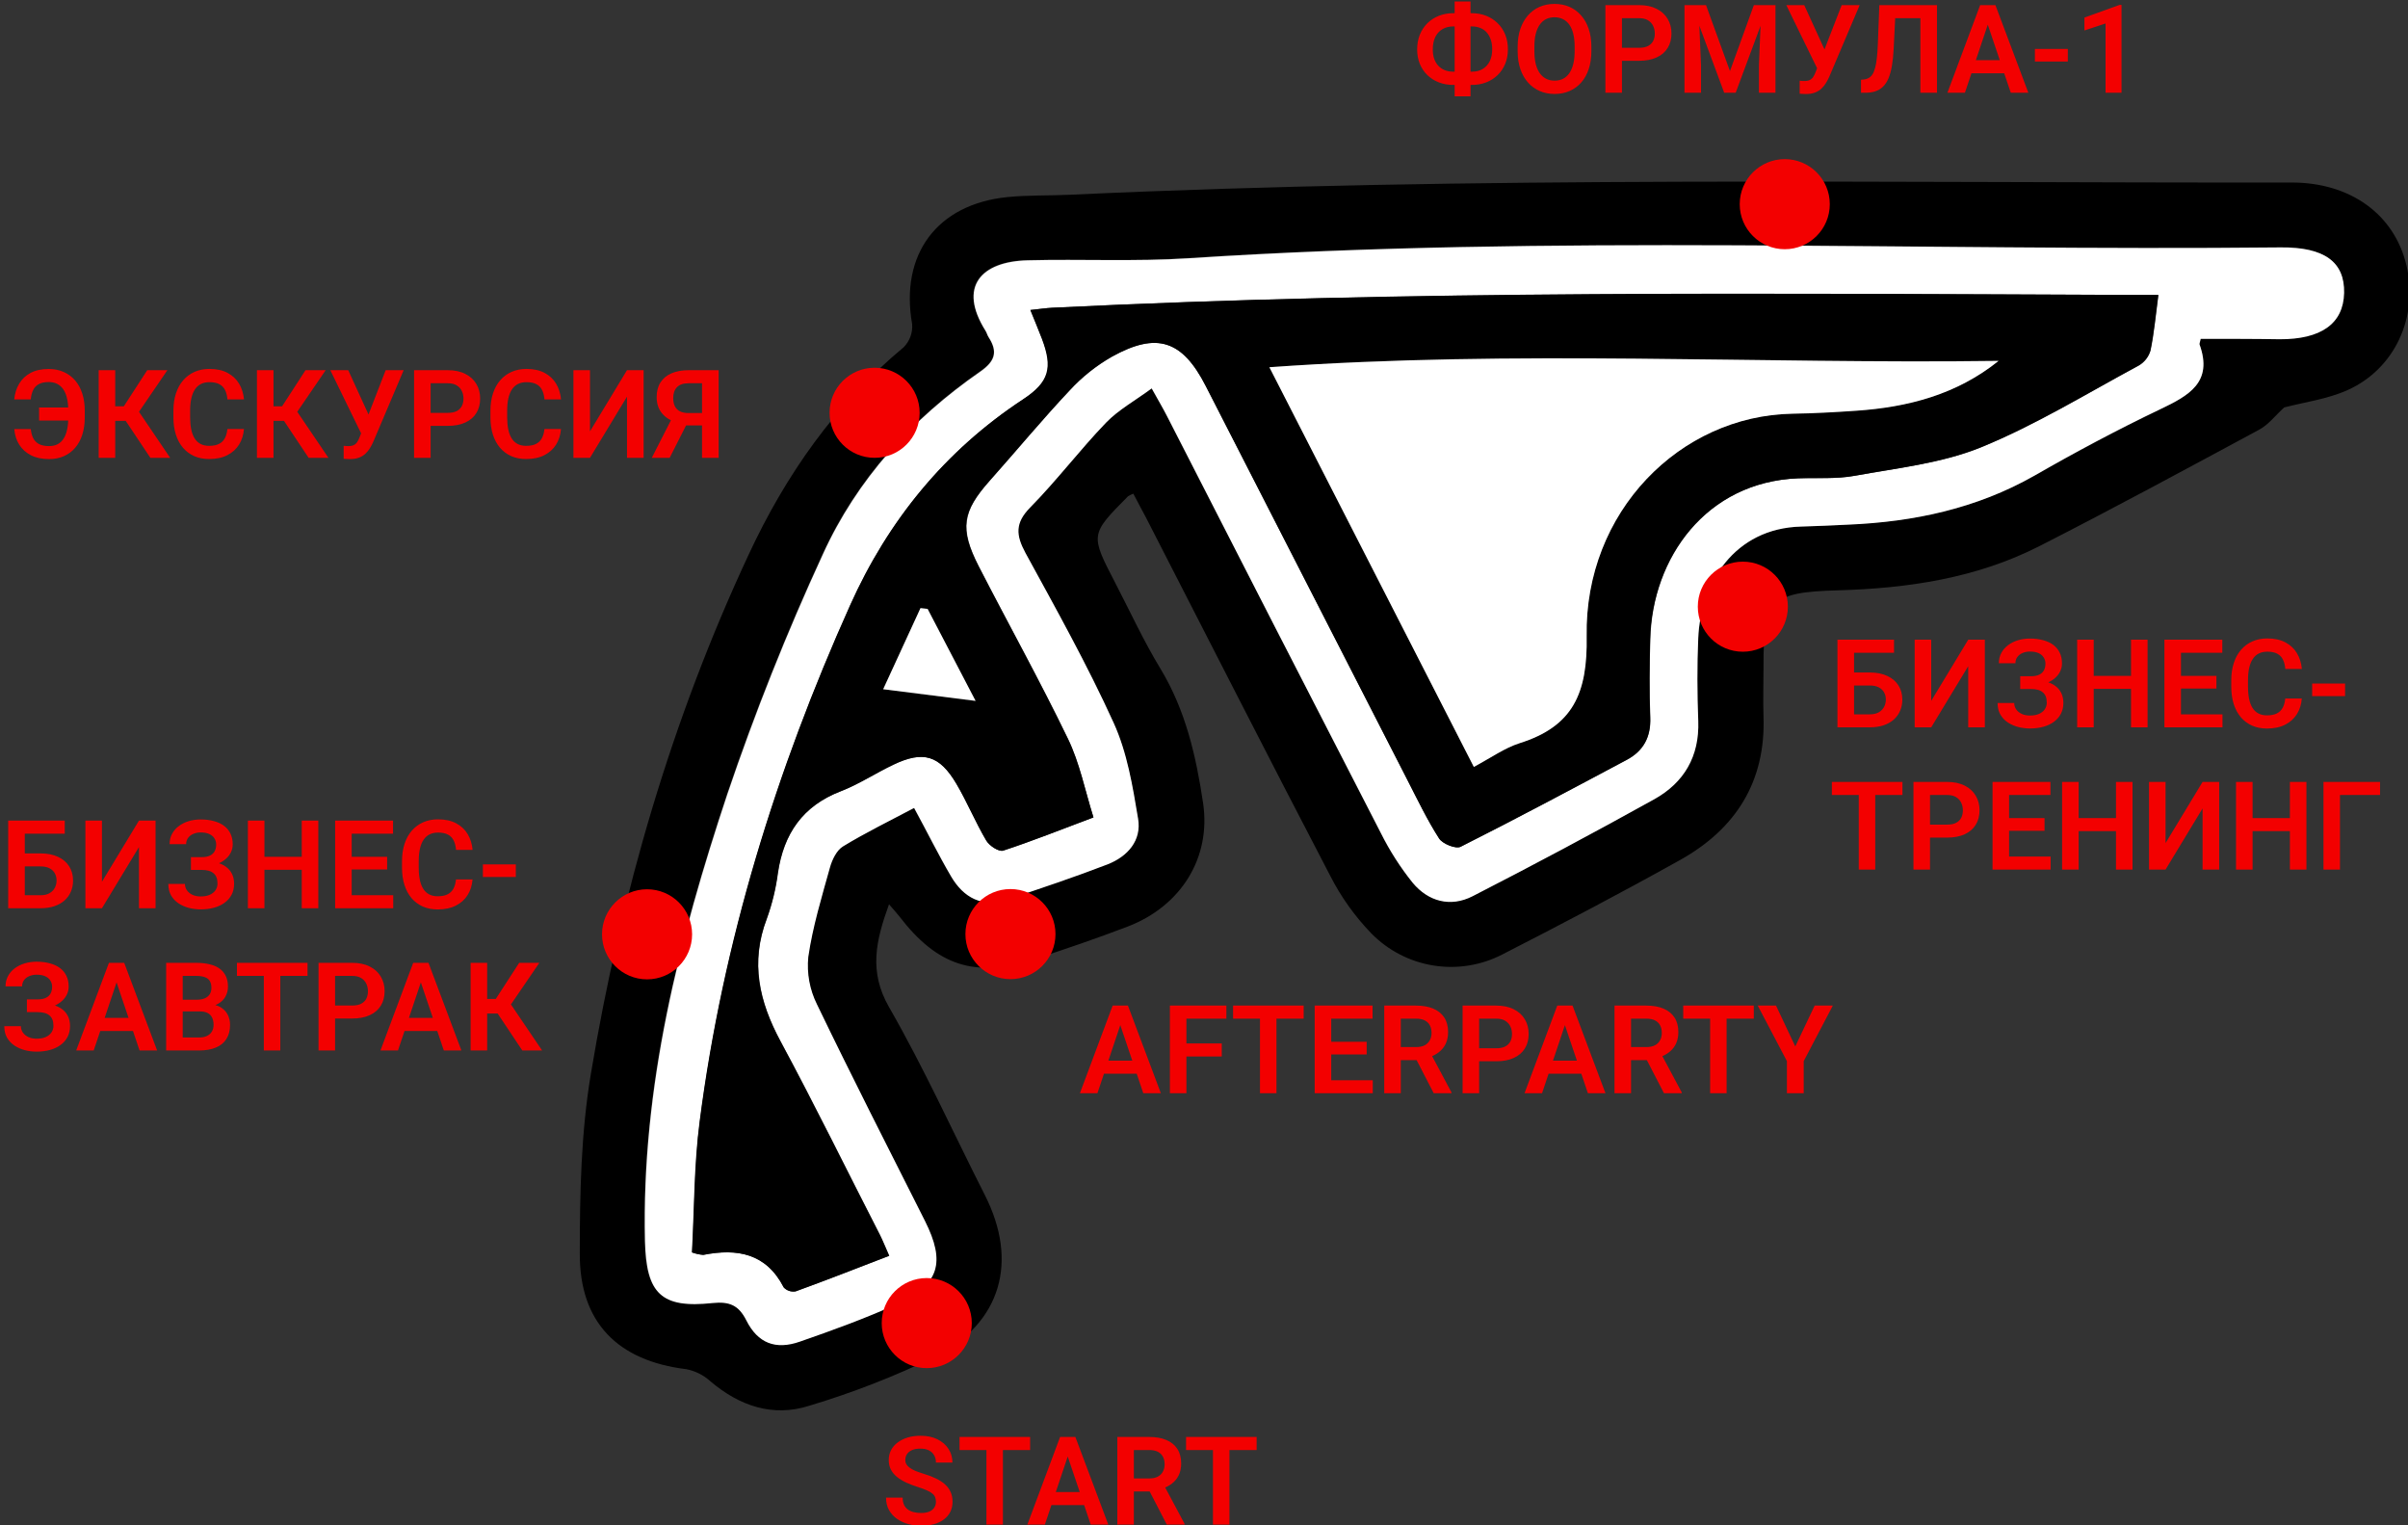 <?xml version="1.0" encoding="UTF-8"?> <svg xmlns="http://www.w3.org/2000/svg" width="458" height="290" viewBox="0 0 458 290" fill="none"><rect x="0" y="0" width="458" height="290" fill="#333333" stroke="none"/> <g clip-path="url(#clip0_11_366)"> <g clip-path="url(#clip1_11_366)"> <path d="M215.559 93.88C215.213 94.014 214.878 94.177 214.558 94.367C207.345 101.643 207.345 101.643 212.106 110.821C214.946 116.285 217.516 121.902 220.716 127.159C225.513 135.084 227.497 143.803 228.831 152.747C230.346 163.052 224.711 172.258 214.522 176.189C208.635 178.434 202.666 180.489 196.661 182.428C185.436 186.034 178.277 183.69 171.019 174.223C170.505 173.556 169.91 172.934 169.09 171.969C166.61 178.83 165.186 184.7 169.09 191.516C175.744 203.084 181.253 215.31 187.302 227.229C193.731 239.852 190.494 251.573 177.808 258.029C170.111 261.76 162.127 264.868 153.933 267.324C147.009 269.542 140.644 267.378 135.099 262.663C133.814 261.494 132.232 260.702 130.527 260.373C117.499 258.786 110.214 251.492 110.277 238.382C110.277 226.986 110.502 215.427 112.378 204.238C118.085 170.049 127.705 136.923 142.411 105.43C149.461 90.291 158.892 76.83 171.876 66.038C172.451 65.459 172.893 64.761 173.17 63.993C173.447 63.225 173.554 62.406 173.481 61.593C171.163 48.384 178.196 38.818 191.639 37.475C195.516 37.087 199.447 37.222 203.36 37.042C280.827 33.435 358.349 34.806 435.852 34.707C447.095 34.707 455.426 40.792 457.716 50.503C460.006 60.213 455.534 70.149 446.491 74.189C442.605 75.929 438.196 76.497 434.454 77.48C432.777 79.003 431.47 80.752 429.73 81.69C415.845 89.173 401.969 96.684 387.922 103.843C375.912 109.965 362.848 111.894 349.513 112.264C336.836 112.615 335.384 114.067 335.42 126.771C335.42 129.927 335.312 133.082 335.42 136.238C335.853 148.653 330.137 157.624 319.597 163.521C308.453 169.742 297.147 175.675 285.777 181.49C281.733 183.588 277.12 184.33 272.621 183.606C268.123 182.882 263.976 180.73 260.793 177.469C257.671 174.231 255.046 170.549 253.003 166.541C241.192 143.902 229.624 121.145 217.966 98.424C217.209 96.981 216.389 95.512 215.559 93.88ZM418.568 64.442C423.662 64.442 428.585 64.442 433.508 64.442C441.343 64.442 445.661 61.395 445.779 55.633C445.896 49.872 442.046 46.906 433.715 46.987C364.507 47.699 295.253 44.507 226.063 49.042C215.893 49.709 205.641 49.178 195.408 49.439C186.554 49.656 182.1 54.434 187.375 62.828C187.618 63.207 187.717 63.667 187.961 64.045C189.764 66.813 189.241 68.617 186.356 70.618C173.39 79.634 162.914 91.067 156.413 105.403C149.578 120.249 143.525 135.444 138.281 150.925C129.121 178.488 121.926 206.546 122.611 236.002C122.846 245.92 125.659 248.751 135.486 247.723C138.615 247.381 140.409 248.084 141.888 251.023C144.07 255.378 147.451 256.676 152.049 255.071C158.288 252.907 164.527 250.662 170.523 247.931C178.638 244.243 179.828 239.996 175.834 232.071C168.936 218.393 161.976 204.743 155.322 190.939C153.933 188.15 153.358 185.025 153.663 181.923C154.501 176.153 156.224 170.508 157.792 164.873C158.207 163.404 159.064 161.619 160.272 160.888C164.6 158.273 169.162 156.056 173.796 153.576C176.285 158.201 178.412 162.484 180.829 166.595C183.245 170.707 186.752 172.582 191.495 171.004C197.896 168.868 204.316 166.731 210.609 164.296C214.405 162.827 217.11 159.788 216.389 155.587C215.343 149.438 214.315 143.036 211.763 137.428C206.741 126.374 200.791 115.726 194.957 105.051C193.154 101.697 192.992 99.389 195.859 96.45C200.899 91.31 205.263 85.513 210.285 80.32C212.656 77.849 215.821 76.127 218.985 73.792C220.302 76.163 221.131 77.561 221.87 79.003C235.431 105.45 248.998 131.898 262.57 158.346C264.241 161.699 266.267 164.863 268.61 167.786C271.586 171.392 275.823 172.51 280.016 170.364C291.695 164.438 303.244 158.31 314.665 151.98C320.318 148.834 323.258 143.866 323.014 137.103C322.834 131.847 322.807 126.582 323.014 121.325C323.456 110.993 329.83 100.462 342.579 100.137C345.582 100.065 348.584 99.903 351.595 99.767C364.056 99.236 375.939 96.702 386.957 90.454C394.792 86.009 402.735 81.735 410.868 77.831C416.278 75.234 420.966 72.737 418.36 65.497C418.351 65.425 418.405 65.208 418.568 64.442Z" fill="black"></path> <path d="M418.568 64.442C418.405 65.208 418.306 65.344 418.351 65.497C420.957 72.71 416.314 75.234 410.859 77.831C402.744 81.708 394.783 85.946 386.948 90.454C375.948 96.702 364.047 99.236 351.586 99.767C348.584 99.903 345.582 100.065 342.57 100.137C329.821 100.462 323.447 110.957 323.005 121.325C322.771 126.582 322.798 131.847 323.005 137.103C323.249 143.839 320.3 148.825 314.656 151.98C303.235 158.328 291.713 164.479 280.088 170.436C275.887 172.582 271.658 171.455 268.683 167.858C266.339 164.935 264.314 161.77 262.642 158.418C249.021 131.971 235.455 105.522 221.943 79.075C221.203 77.633 220.374 76.235 219.057 73.864C215.893 76.199 212.746 77.921 210.357 80.391C205.362 85.585 200.998 91.382 195.931 96.522C193.046 99.461 193.226 101.769 195.029 105.123C200.863 115.798 206.813 126.446 211.835 137.5C214.387 143.108 215.442 149.51 216.461 155.659C217.182 159.842 214.477 162.872 210.681 164.368C204.37 166.803 197.969 168.94 191.567 171.076C186.825 172.654 183.281 170.725 180.901 166.668C178.521 162.61 176.393 158.273 173.868 153.648C169.189 156.128 164.627 158.346 160.344 160.96C159.136 161.691 158.279 163.476 157.865 164.945C156.296 170.581 154.574 176.225 153.735 181.995C153.43 185.097 154.006 188.222 155.394 191.011C162.048 204.815 169.009 218.466 175.906 232.143C179.9 240.068 178.692 244.315 170.595 248.003C164.6 250.708 158.36 252.98 152.121 255.143C147.523 256.748 144.142 255.45 141.96 251.095C140.481 248.156 138.687 247.489 135.558 247.795C125.731 248.859 122.936 245.992 122.683 236.074C121.998 206.618 129.193 178.56 138.354 150.997C143.597 135.517 149.65 120.322 156.485 105.475C162.995 91.139 173.463 79.67 186.428 70.69C189.313 68.689 189.818 66.885 188.033 64.117C187.789 63.739 187.69 63.279 187.447 62.9C182.172 54.506 186.626 49.727 195.48 49.511C205.695 49.25 215.947 49.782 226.135 49.114C295.325 44.606 364.579 47.771 433.787 47.059C442.118 46.978 445.977 49.818 445.851 55.705C445.725 61.593 441.415 64.55 433.58 64.514C428.585 64.424 423.662 64.442 418.568 64.442ZM207.977 155.442C206.354 150.285 205.353 145.074 203.126 140.457C197.77 129.377 191.774 118.602 186.148 107.648C182.542 100.534 183.047 97.288 188.267 91.418C193.361 85.702 198.248 79.787 203.496 74.216C205.829 71.685 208.538 69.528 211.529 67.823C220.076 63.09 224.918 64.712 229.363 73.395C242.172 98.388 254.969 123.384 267.754 148.383C269.674 152.124 271.496 155.938 273.759 159.464C274.426 160.491 276.923 161.492 277.834 161.032C288.428 155.695 298.887 150.105 309.391 144.524C312.6 142.811 314.043 140.16 313.899 136.409C313.682 131.459 313.746 126.491 313.899 121.542C314.268 106.088 324.547 91.662 341.984 90.968C345.591 90.832 349.26 91.13 352.804 90.481C360.918 89.002 369.303 88.118 376.805 85.071C387.182 80.833 396.857 74.874 406.775 69.536C407.877 68.906 408.692 67.871 409.047 66.651C409.741 63.279 410.047 59.835 410.543 56.093H405.575C337.106 55.84 268.628 55.191 200.196 58.527C198.933 58.59 197.671 58.789 196.012 58.96C196.914 61.133 197.581 62.774 198.221 64.442C200.34 69.933 199.664 72.665 194.615 75.956C179.72 85.738 168.954 99.019 161.733 115.113C147.649 146.489 137.533 179.128 133.115 213.299C132.042 221.549 132.105 229.952 131.654 238.175C132.34 238.425 133.056 238.583 133.782 238.644C140.238 237.373 145.747 238.319 149.11 244.838C149.394 245.14 149.749 245.365 150.142 245.494C150.536 245.624 150.956 245.652 151.364 245.577C157.242 243.44 163.085 241.159 169.153 238.815C168.35 237.012 167.927 235.921 167.404 234.884C161.092 222.577 155.033 210.171 148.47 198.008C144.412 190.47 142.708 183.005 145.864 174.728C146.886 171.901 147.597 168.972 147.983 165.991C149.083 158.535 152.689 153.269 159.92 150.483C163.4 149.14 166.583 147.021 169.964 145.416C175.626 142.712 178.728 143.613 181.965 149.095C184.021 152.575 185.571 156.362 187.618 159.842C188.204 160.825 190.025 162.033 190.837 161.763C196.319 159.96 201.728 157.787 207.977 155.442Z" fill="white"></path> <path d="M207.977 155.443C201.728 157.787 196.319 159.951 190.783 161.754C189.971 162.025 188.15 160.852 187.564 159.834C185.508 156.353 183.957 152.567 181.911 149.086C178.674 143.604 175.599 142.712 169.91 145.408C166.529 147.013 163.346 149.131 159.866 150.475C152.653 153.261 149.047 158.526 147.929 165.983C147.543 168.963 146.832 171.893 145.81 174.719C142.654 182.996 144.358 190.462 148.416 197.999C154.952 210.162 161.038 222.568 167.35 234.875C167.873 235.912 168.296 237.003 169.099 238.806C163.013 241.151 157.188 243.432 151.31 245.569C150.902 245.643 150.482 245.615 150.089 245.486C149.695 245.357 149.34 245.131 149.056 244.829C145.702 238.311 140.193 237.364 133.728 238.635C133.001 238.574 132.286 238.416 131.6 238.166C132.051 229.944 131.988 221.54 133.061 213.291C137.479 179.092 147.595 146.481 161.678 115.104C168.891 99.01 179.711 85.73 194.56 75.947C199.564 72.656 200.241 69.924 198.167 64.433C197.527 62.765 196.833 61.124 195.958 58.951C197.617 58.78 198.879 58.582 200.141 58.519C268.574 55.156 337.052 55.814 405.521 56.084H410.489C409.993 59.826 409.687 63.297 408.993 66.642C408.638 67.862 407.823 68.897 406.721 69.527C396.803 74.865 387.128 80.825 376.751 85.062C369.249 88.11 360.828 88.993 352.75 90.472C349.233 91.121 345.537 90.824 341.93 90.959C324.493 91.653 314.214 106.079 313.845 121.533C313.727 126.492 313.664 131.451 313.845 136.401C314.007 140.169 312.564 142.82 309.337 144.515C298.869 150.096 288.41 155.686 277.78 161.024C276.878 161.484 274.372 160.483 273.705 159.455C271.442 155.93 269.62 152.116 267.7 148.374C254.897 123.381 242.1 98.385 229.309 73.386C224.864 64.704 220.022 63.081 211.475 67.814C208.484 69.52 205.775 71.676 203.441 74.207C198.194 79.779 193.307 85.693 188.213 91.41C182.993 97.27 182.443 100.516 186.094 107.639C191.72 118.594 197.716 129.368 203.072 140.449C205.353 145.074 206.354 150.285 207.977 155.443ZM241.436 69.834L280.322 145.804C283.667 144.001 286.192 142.198 289.005 141.296C299.22 138.105 301.97 131.766 301.781 120.956C301.375 97.36 319.48 78.994 340.947 78.634C344.996 78.571 349.062 78.345 353.083 78.066C362.893 77.389 372.143 75 380.132 68.59C334.302 69.248 288.518 66.48 241.436 69.834ZM176.429 115.817L175.076 115.672C172.588 121.082 170.109 126.492 167.981 131.09L185.553 133.308L176.429 115.817Z" fill="black"></path> <path d="M241.436 69.834C288.491 66.48 334.302 69.248 380.132 68.635C372.143 75.046 362.893 77.435 353.083 78.111C349.044 78.391 344.969 78.616 340.947 78.679C319.48 79.04 301.375 97.406 301.781 121.001C301.97 131.821 299.22 138.132 289.005 141.342C286.192 142.243 283.668 144.047 280.323 145.85L241.436 69.834Z" fill="white"></path> <path d="M176.429 115.789L185.553 133.281L167.981 131.063C170.109 126.437 172.588 121.037 175.077 115.645L176.429 115.789Z" fill="white"></path> <path d="M176.267 260.175C180.997 260.175 184.832 256.34 184.832 251.61C184.832 246.879 180.997 243.044 176.267 243.044C171.536 243.044 167.701 246.879 167.701 251.61C167.701 256.34 171.536 260.175 176.267 260.175Z" fill="#F30000"></path> <path d="M123.071 186.242C127.802 186.242 131.636 182.407 131.636 177.676C131.636 172.946 127.802 169.111 123.071 169.111C118.341 169.111 114.506 172.946 114.506 177.676C114.506 182.407 118.341 186.242 123.071 186.242Z" fill="#F30000"></path> <path d="M166.349 87.064C171.079 87.064 174.914 83.229 174.914 78.499C174.914 73.768 171.079 69.933 166.349 69.933C161.618 69.933 157.783 73.768 157.783 78.499C157.783 83.229 161.618 87.064 166.349 87.064Z" fill="#F30000"></path> <path d="M339.46 47.393C344.19 47.393 348.025 43.558 348.025 38.828C348.025 34.097 344.19 30.262 339.46 30.262C334.729 30.262 330.894 34.097 330.894 38.828C330.894 43.558 334.729 47.393 339.46 47.393Z" fill="#F30000"></path> <path d="M331.487 123.937C336.218 123.937 340.052 120.102 340.052 115.372C340.052 110.641 336.218 106.806 331.487 106.806C326.757 106.806 322.922 110.641 322.922 115.372C322.922 120.102 326.757 123.937 331.487 123.937Z" fill="#F30000"></path> <path d="M192.188 186.2C196.918 186.2 200.753 182.365 200.753 177.634C200.753 172.904 196.918 169.069 192.188 169.069C187.457 169.069 183.622 172.904 183.622 177.634C183.622 182.365 187.457 186.2 192.188 186.2Z" fill="#F30000"></path> <path d="M178.014 285.602C178.014 285.282 177.964 284.995 177.865 284.743C177.774 284.484 177.602 284.251 177.35 284.045C177.106 283.832 176.759 283.625 176.309 283.427C175.866 283.221 175.294 283.008 174.592 282.786C173.813 282.542 173.088 282.267 172.417 281.962C171.746 281.657 171.154 281.302 170.643 280.897C170.139 280.493 169.746 280.028 169.464 279.501C169.182 278.967 169.04 278.349 169.04 277.647C169.04 276.96 169.185 276.334 169.476 275.769C169.773 275.205 170.192 274.72 170.734 274.316C171.276 273.904 171.914 273.587 172.646 273.366C173.386 273.144 174.203 273.034 175.095 273.034C176.332 273.034 177.4 273.258 178.301 273.709C179.209 274.159 179.911 274.77 180.407 275.54C180.903 276.311 181.151 277.177 181.151 278.139H178.014C178.014 277.62 177.904 277.162 177.682 276.765C177.468 276.368 177.14 276.055 176.699 275.826C176.263 275.597 175.714 275.484 175.049 275.484C174.408 275.484 173.875 275.578 173.447 275.769C173.028 275.96 172.711 276.219 172.497 276.548C172.291 276.876 172.189 277.242 172.189 277.647C172.189 277.951 172.261 278.226 172.406 278.471C172.551 278.707 172.768 278.932 173.058 279.146C173.348 279.352 173.707 279.546 174.134 279.729C174.569 279.905 175.073 280.081 175.645 280.256C176.561 280.531 177.362 280.837 178.049 281.172C178.743 281.507 179.32 281.89 179.778 282.317C180.243 282.744 180.59 283.225 180.819 283.759C181.055 284.293 181.173 284.9 181.173 285.579C181.173 286.296 181.033 286.937 180.75 287.502C180.468 288.067 180.063 288.547 179.537 288.944C179.01 289.341 178.376 289.643 177.637 289.848C176.904 290.055 176.084 290.157 175.176 290.157C174.367 290.157 173.565 290.05 172.772 289.837C171.986 289.616 171.273 289.287 170.632 288.853C169.99 288.41 169.479 287.853 169.098 287.181C168.716 286.502 168.525 285.709 168.525 284.8H171.685C171.685 285.327 171.768 285.777 171.936 286.152C172.112 286.518 172.356 286.819 172.669 287.055C172.989 287.284 173.363 287.453 173.791 287.559C174.218 287.666 174.68 287.72 175.176 287.72C175.817 287.72 176.343 287.631 176.755 287.456C177.175 287.273 177.487 287.021 177.694 286.701C177.908 286.38 178.014 286.014 178.014 285.602ZM190.754 273.263V289.928H187.618V273.263H190.754ZM195.928 273.263V275.747H182.501V273.263H195.928ZM203.483 275.792L198.732 289.928H195.402L201.628 273.263H203.757L203.483 275.792ZM207.455 289.928L202.681 275.792L202.395 273.263H204.536L210.797 289.928H207.455ZM207.237 283.736V286.22H198.298V283.736H207.237ZM212.514 273.263H218.569C219.836 273.263 220.923 273.453 221.831 273.835C222.739 274.217 223.438 274.781 223.925 275.529C224.414 276.277 224.658 277.197 224.658 278.288C224.658 279.15 224.506 279.898 224.2 280.531C223.896 281.165 223.464 281.695 222.907 282.122C222.357 282.55 221.709 282.885 220.961 283.129L219.976 283.633H214.631L214.608 281.149H218.603C219.251 281.149 219.79 281.035 220.217 280.806C220.644 280.577 220.965 280.26 221.178 279.856C221.4 279.452 221.511 278.99 221.511 278.471C221.511 277.913 221.403 277.433 221.19 277.028C220.976 276.616 220.652 276.3 220.217 276.079C219.782 275.857 219.232 275.747 218.569 275.747H215.661V289.928H212.514V273.263ZM221.923 289.928L218.065 282.466L221.396 282.454L225.299 289.768V289.928H221.923ZM233.839 273.263V289.928H230.702V273.263H233.839ZM239.012 273.263V275.747H225.585V273.263H239.012Z" fill="#F30000"></path> <path d="M360.242 121.65V124.134H352.619V138.315H349.483V121.65H360.242ZM351.6 127.888H355.641C356.931 127.888 358.037 128.106 358.96 128.54C359.884 128.967 360.59 129.567 361.078 130.337C361.574 131.108 361.822 132.012 361.822 133.05C361.822 133.828 361.681 134.539 361.398 135.179C361.124 135.82 360.719 136.377 360.186 136.85C359.651 137.316 359.003 137.678 358.239 137.938C357.476 138.189 356.611 138.315 355.641 138.315H349.483V121.65H352.642V135.843H355.641C356.328 135.843 356.897 135.713 357.346 135.454C357.797 135.194 358.133 134.851 358.354 134.424C358.575 133.997 358.686 133.531 358.686 133.027C358.686 132.532 358.575 132.081 358.354 131.677C358.133 131.272 357.797 130.952 357.346 130.715C356.897 130.479 356.328 130.36 355.641 130.36H351.6V127.888ZM367.317 133.279L374.355 121.65H377.515V138.315H374.355V126.686L367.317 138.315H364.169V121.65H367.317V133.279ZM386.683 130.326H384.245V128.598H386.26C386.924 128.598 387.458 128.499 387.863 128.3C388.267 128.102 388.565 127.823 388.755 127.464C388.946 127.098 389.042 126.675 389.042 126.194C389.042 125.782 388.935 125.4 388.721 125.049C388.515 124.698 388.194 124.42 387.76 124.213C387.324 124.008 386.767 123.905 386.088 123.905C385.577 123.905 385.112 123.996 384.692 124.179C384.272 124.355 383.941 124.61 383.696 124.946C383.452 125.274 383.33 125.668 383.33 126.125H380.182C380.182 125.393 380.339 124.74 380.651 124.168C380.964 123.587 381.392 123.095 381.934 122.691C382.483 122.279 383.112 121.966 383.822 121.753C384.539 121.539 385.295 121.432 386.088 121.432C387.011 121.432 387.847 121.535 388.595 121.741C389.35 121.939 389.996 122.237 390.53 122.634C391.063 123.031 391.472 123.523 391.754 124.11C392.044 124.698 392.189 125.381 392.189 126.16C392.189 126.731 392.06 127.27 391.8 127.774C391.54 128.277 391.167 128.72 390.678 129.101C390.198 129.482 389.618 129.784 388.938 130.005C388.267 130.219 387.515 130.326 386.683 130.326ZM384.245 129.33H386.683C387.599 129.33 388.412 129.425 389.121 129.617C389.839 129.807 390.442 130.085 390.93 130.452C391.426 130.818 391.804 131.272 392.063 131.814C392.323 132.349 392.453 132.963 392.453 133.657C392.453 134.435 392.296 135.126 391.983 135.729C391.67 136.331 391.227 136.843 390.656 137.262C390.091 137.683 389.42 137.999 388.641 138.213C387.863 138.426 387.011 138.533 386.088 138.533C385.341 138.533 384.601 138.442 383.868 138.259C383.143 138.067 382.483 137.777 381.888 137.389C381.3 136.999 380.827 136.5 380.468 135.889C380.117 135.279 379.942 134.546 379.942 133.691H383.101C383.101 134.134 383.227 134.539 383.479 134.905C383.731 135.263 384.081 135.549 384.532 135.763C384.982 135.969 385.5 136.072 386.088 136.072C386.767 136.072 387.343 135.969 387.817 135.763C388.297 135.549 388.664 135.255 388.916 134.881C389.167 134.508 389.294 134.091 389.294 133.634C389.294 133.168 389.229 132.771 389.099 132.443C388.969 132.115 388.774 131.848 388.515 131.643C388.263 131.429 387.946 131.272 387.565 131.173C387.191 131.074 386.756 131.024 386.26 131.024H384.245V129.33ZM406.131 128.529V131.002H397.363V128.529H406.131ZM398.221 121.65V138.315H395.074V121.65H398.221ZM408.466 121.65V138.315H405.318V121.65H408.466ZM422.717 135.843V138.315H413.857V135.843H422.717ZM414.818 121.65V138.315H411.671V121.65H414.818ZM421.561 128.529V130.944H413.857V128.529H421.561ZM422.682 121.65V124.134H413.857V121.65H422.682ZM434.655 132.833H437.803C437.719 133.947 437.41 134.935 436.876 135.797C436.342 136.652 435.598 137.324 434.644 137.811C433.69 138.3 432.534 138.544 431.176 138.544C430.131 138.544 429.187 138.361 428.348 137.995C427.517 137.621 426.803 137.091 426.208 136.404C425.621 135.71 425.17 134.878 424.857 133.908C424.544 132.932 424.388 131.836 424.388 130.624V129.353C424.388 128.14 424.548 127.044 424.869 126.068C425.189 125.091 425.647 124.259 426.242 123.572C426.845 122.878 427.566 122.344 428.406 121.97C429.252 121.596 430.199 121.409 431.244 121.409C432.603 121.409 433.751 121.661 434.689 122.165C435.628 122.661 436.357 123.344 436.876 124.213C437.395 125.083 437.708 126.083 437.814 127.213H434.667C434.605 126.511 434.453 125.915 434.209 125.427C433.972 124.938 433.614 124.568 433.133 124.317C432.66 124.057 432.03 123.927 431.244 123.927C430.634 123.927 430.095 124.042 429.63 124.271C429.172 124.5 428.791 124.843 428.486 125.301C428.18 125.751 427.951 126.316 427.799 126.995C427.647 127.666 427.57 128.445 427.57 129.33V130.624C427.57 131.47 427.638 132.23 427.776 132.901C427.913 133.573 428.127 134.141 428.417 134.607C428.707 135.072 429.081 135.428 429.539 135.671C429.996 135.915 430.543 136.038 431.176 136.038C431.946 136.038 432.572 135.915 433.053 135.671C433.541 135.428 433.911 135.069 434.163 134.595C434.422 134.122 434.586 133.535 434.655 132.833ZM446.033 129.983V132.375H439.772V129.983H446.033ZM356.671 148.698V165.364H353.535V148.698H356.671ZM361.845 148.698V151.182H348.419V148.698H361.845ZM370.35 159.286H366.057V156.814H370.35C371.052 156.814 371.62 156.699 372.055 156.47C372.498 156.233 372.822 155.913 373.028 155.508C373.234 155.096 373.338 154.628 373.338 154.101C373.338 153.59 373.234 153.113 373.028 152.67C372.822 152.227 372.498 151.869 372.055 151.594C371.62 151.319 371.052 151.182 370.35 151.182H367.088V165.364H363.94V148.698H370.35C371.647 148.698 372.753 148.931 373.669 149.396C374.593 149.854 375.294 150.492 375.776 151.308C376.263 152.117 376.508 153.04 376.508 154.078C376.508 155.154 376.263 156.081 375.776 156.859C375.294 157.638 374.593 158.237 373.669 158.657C372.753 159.076 371.647 159.286 370.35 159.286ZM390.026 162.892V165.364H381.166V162.892H390.026ZM382.128 148.698V165.364H378.98V148.698H382.128ZM388.87 155.578V157.992H381.166V155.578H388.87ZM389.991 148.698V151.182H381.166V148.698H389.991ZM403.27 155.578V158.05H394.501V155.578H403.27ZM395.36 148.698V165.364H392.212V148.698H395.36ZM405.605 148.698V165.364H402.456V148.698H405.605ZM411.888 160.328L418.928 148.698H422.087V165.364H418.928V153.735L411.888 165.364H408.741V148.698H411.888V160.328ZM436.349 155.578V158.05H427.582V155.578H436.349ZM428.44 148.698V165.364H425.292V148.698H428.44ZM438.684 148.698V165.364H435.537V148.698H438.684ZM452.684 148.698V151.182H445.06V165.364H441.924V148.698H452.684Z" fill="#F30000"></path> <path d="M213.479 193.76L208.73 207.896H205.398L211.626 191.23H213.754L213.479 193.76ZM217.452 207.896L212.679 193.76L212.392 191.23H214.532L220.794 207.896H217.452ZM217.234 201.704V204.188H208.294V201.704H217.234ZM225.658 191.23V207.896H222.511V191.23H225.658ZM232.377 198.43V200.914H224.834V198.43H232.377ZM233.259 191.23V193.714H224.834V191.23H233.259ZM242.782 191.23V207.896H239.646V191.23H242.782ZM247.956 191.23V193.714H234.529V191.23H247.956ZM261.097 205.424V207.896H252.237V205.424H261.097ZM253.198 191.23V207.896H250.051V191.23H253.198ZM259.941 198.11V200.524H252.237V198.11H259.941ZM261.062 191.23V193.714H252.237V191.23H261.062ZM263.283 191.23H269.337C270.604 191.23 271.691 191.421 272.6 191.802C273.508 192.184 274.206 192.749 274.695 193.496C275.183 194.245 275.427 195.164 275.427 196.255C275.427 197.117 275.274 197.865 274.969 198.498C274.664 199.132 274.233 199.662 273.676 200.09C273.127 200.517 272.478 200.853 271.73 201.097L270.746 201.601H265.4L265.377 199.117H269.372C270.021 199.117 270.559 199.002 270.985 198.773C271.413 198.544 271.734 198.228 271.947 197.823C272.168 197.419 272.279 196.958 272.279 196.438C272.279 195.881 272.173 195.4 271.959 194.996C271.746 194.584 271.421 194.267 270.985 194.046C270.551 193.824 270.002 193.714 269.337 193.714H266.43V207.896H263.283V191.23ZM272.691 207.896L268.834 200.433L272.165 200.422L276.068 207.736V207.896H272.691ZM284.595 201.818H280.303V199.346H284.595C285.298 199.346 285.866 199.231 286.301 199.002C286.744 198.765 287.068 198.445 287.274 198.04C287.48 197.628 287.583 197.16 287.583 196.633C287.583 196.122 287.48 195.645 287.274 195.202C287.068 194.759 286.744 194.401 286.301 194.126C285.866 193.851 285.298 193.714 284.595 193.714H281.333V207.896H278.186V191.23H284.595C285.893 191.23 286.999 191.463 287.915 191.928C288.838 192.386 289.541 193.024 290.021 193.84C290.509 194.649 290.753 195.572 290.753 196.61C290.753 197.686 290.509 198.613 290.021 199.391C289.541 200.17 288.838 200.769 287.915 201.189C286.999 201.608 285.893 201.818 284.595 201.818ZM298.045 193.76L293.295 207.896H289.964L296.191 191.23H298.32L298.045 193.76ZM302.016 207.896L297.244 193.76L296.958 191.23H299.098L305.36 207.896H302.016ZM301.799 201.704V204.188H292.86V201.704H301.799ZM307.076 191.23H313.132C314.398 191.23 315.486 191.421 316.394 191.802C317.302 192.184 317.999 192.749 318.488 193.496C318.977 194.245 319.221 195.164 319.221 196.255C319.221 197.117 319.068 197.865 318.763 198.498C318.458 199.132 318.027 199.662 317.469 200.09C316.92 200.517 316.271 200.853 315.524 201.097L314.539 201.601H309.193L309.171 199.117H313.166C313.814 199.117 314.352 199.002 314.78 198.773C315.207 198.544 315.527 198.228 315.741 197.823C315.963 197.419 316.073 196.958 316.073 196.438C316.073 195.881 315.966 195.4 315.753 194.996C315.539 194.584 315.214 194.267 314.78 194.046C314.344 193.824 313.795 193.714 313.132 193.714H310.224V207.896H307.076V191.23ZM316.485 207.896L312.628 200.433L315.958 200.422L319.861 207.736V207.896H316.485ZM328.401 191.23V207.896H325.265V191.23H328.401ZM333.574 191.23V193.714H320.148V191.23H333.574ZM337.798 191.23L341.461 199.002L345.146 191.23H348.603L343.064 201.795V207.896H339.87V201.795L334.319 191.23H337.798Z" fill="#F30000"></path> <path d="M12.316 156.053V158.536H4.693V172.718H1.557V156.053H12.316ZM3.674 162.291H7.715C9.004 162.291 10.111 162.508 11.034 162.943C11.958 163.37 12.663 163.97 13.152 164.74C13.648 165.51 13.896 166.415 13.896 167.453C13.896 168.231 13.755 168.941 13.472 169.581C13.198 170.222 12.793 170.78 12.259 171.253C11.725 171.718 11.076 172.081 10.313 172.34C9.55 172.592 8.684 172.718 7.715 172.718H1.557V156.053H4.716V170.246H7.715C8.402 170.246 8.97 170.116 9.42 169.856C9.87 169.597 10.206 169.254 10.428 168.827C10.649 168.399 10.759 167.933 10.759 167.43C10.759 166.934 10.649 166.483 10.428 166.079C10.206 165.675 9.87 165.355 9.42 165.117C8.97 164.881 8.402 164.763 7.715 164.763H3.674V162.291ZM19.39 167.682L26.43 156.053H29.589V172.718H26.43V161.089L19.39 172.718H16.242V156.053H19.39V167.682ZM38.757 164.729H36.319V163H38.334C38.998 163 39.532 162.901 39.936 162.703C40.341 162.504 40.638 162.226 40.829 161.867C41.02 161.501 41.115 161.077 41.115 160.597C41.115 160.185 41.008 159.802 40.795 159.452C40.589 159.101 40.268 158.822 39.833 158.616C39.398 158.41 38.841 158.307 38.162 158.307C37.651 158.307 37.185 158.399 36.766 158.582C36.346 158.757 36.014 159.013 35.77 159.349C35.526 159.677 35.404 160.07 35.404 160.527H32.256C32.256 159.795 32.412 159.142 32.725 158.571C33.038 157.99 33.465 157.498 34.007 157.094C34.556 156.682 35.186 156.369 35.896 156.155C36.613 155.942 37.368 155.834 38.162 155.834C39.085 155.834 39.921 155.938 40.669 156.144C41.424 156.342 42.069 156.639 42.603 157.036C43.137 157.434 43.546 157.925 43.828 158.513C44.118 159.101 44.263 159.783 44.263 160.562C44.263 161.134 44.133 161.672 43.874 162.176C43.614 162.679 43.24 163.122 42.752 163.503C42.271 163.885 41.691 164.187 41.012 164.408C40.341 164.622 39.589 164.729 38.757 164.729ZM36.319 163.732H38.757C39.673 163.732 40.486 163.828 41.195 164.019C41.913 164.209 42.515 164.488 43.004 164.854C43.5 165.221 43.878 165.675 44.137 166.216C44.397 166.751 44.526 167.365 44.526 168.059C44.526 168.837 44.37 169.528 44.057 170.131C43.744 170.734 43.301 171.246 42.729 171.665C42.164 172.085 41.493 172.402 40.715 172.615C39.936 172.829 39.085 172.935 38.162 172.935C37.414 172.935 36.674 172.844 35.941 172.661C35.217 172.47 34.556 172.18 33.961 171.791C33.374 171.402 32.901 170.902 32.542 170.292C32.191 169.681 32.015 168.948 32.015 168.094H35.175C35.175 168.536 35.3 168.941 35.552 169.307C35.804 169.666 36.155 169.952 36.605 170.166C37.056 170.371 37.575 170.475 38.162 170.475C38.841 170.475 39.417 170.371 39.891 170.166C40.371 169.952 40.737 169.658 40.989 169.284C41.241 168.91 41.367 168.494 41.367 168.037C41.367 167.571 41.302 167.174 41.172 166.846C41.043 166.518 40.848 166.251 40.589 166.045C40.337 165.831 40.02 165.675 39.639 165.575C39.265 165.476 38.83 165.427 38.334 165.427H36.319V163.732ZM58.205 162.932V165.404H49.437V162.932H58.205ZM50.295 156.053V172.718H47.147V156.053H50.295ZM60.54 156.053V172.718H57.392V156.053H60.54ZM74.79 170.246V172.718H65.931V170.246H74.79ZM66.892 156.053V172.718H63.745V156.053H66.892ZM73.634 162.932V165.346H65.931V162.932H73.634ZM74.756 156.053V158.536H65.931V156.053H74.756ZM86.729 167.235H89.877C89.793 168.35 89.484 169.338 88.95 170.2C88.415 171.055 87.671 171.726 86.717 172.214C85.763 172.703 84.607 172.947 83.249 172.947C82.204 172.947 81.261 172.764 80.422 172.398C79.59 172.024 78.877 171.494 78.281 170.807C77.694 170.112 77.244 169.28 76.931 168.311C76.618 167.334 76.462 166.239 76.462 165.026V163.756C76.462 162.542 76.622 161.447 76.942 160.47C77.263 159.494 77.721 158.662 78.316 157.975C78.919 157.281 79.64 156.747 80.479 156.373C81.326 155.998 82.272 155.812 83.318 155.812C84.676 155.812 85.825 156.063 86.763 156.567C87.702 157.063 88.431 157.747 88.95 158.616C89.468 159.486 89.781 160.486 89.888 161.616H86.74C86.679 160.913 86.527 160.318 86.282 159.829C86.046 159.341 85.687 158.971 85.207 158.719C84.733 158.46 84.104 158.33 83.318 158.33C82.707 158.33 82.169 158.445 81.704 158.674C81.246 158.903 80.865 159.246 80.559 159.703C80.254 160.154 80.025 160.718 79.873 161.397C79.72 162.069 79.644 162.847 79.644 163.732V165.026C79.644 165.873 79.712 166.632 79.85 167.304C79.987 167.976 80.201 168.544 80.491 169.01C80.781 169.475 81.154 169.83 81.612 170.074C82.07 170.318 82.616 170.441 83.249 170.441C84.02 170.441 84.646 170.318 85.126 170.074C85.615 169.83 85.985 169.471 86.237 168.998C86.496 168.525 86.66 167.938 86.729 167.235ZM98.107 164.385V166.777H91.845V164.385H98.107ZM7.555 191.777H5.116V190.049H7.131C7.795 190.049 8.329 189.95 8.733 189.751C9.138 189.553 9.436 189.274 9.626 188.916C9.817 188.55 9.912 188.126 9.912 187.645C9.912 187.233 9.806 186.851 9.592 186.5C9.386 186.149 9.065 185.871 8.63 185.664C8.196 185.459 7.638 185.356 6.959 185.356C6.448 185.356 5.983 185.447 5.563 185.63C5.143 185.806 4.811 186.061 4.567 186.397C4.323 186.726 4.201 187.119 4.201 187.576H1.053C1.053 186.844 1.209 186.191 1.522 185.619C1.835 185.039 2.262 184.546 2.804 184.142C3.354 183.73 3.983 183.418 4.693 183.204C5.41 182.99 6.166 182.883 6.959 182.883C7.883 182.883 8.718 182.987 9.466 183.192C10.222 183.391 10.866 183.688 11.4 184.085C11.935 184.482 12.343 184.974 12.625 185.562C12.915 186.149 13.06 186.832 13.06 187.611C13.06 188.183 12.931 188.721 12.671 189.225C12.412 189.728 12.038 190.171 11.549 190.552C11.069 190.933 10.489 191.235 9.809 191.456C9.138 191.67 8.386 191.777 7.555 191.777ZM5.116 190.781H7.555C8.47 190.781 9.283 190.877 9.993 191.068C10.71 191.258 11.313 191.537 11.801 191.903C12.297 192.27 12.675 192.723 12.934 193.265C13.194 193.8 13.323 194.414 13.323 195.108C13.323 195.886 13.167 196.577 12.854 197.18C12.541 197.782 12.099 198.294 11.526 198.714C10.962 199.134 10.29 199.45 9.512 199.664C8.733 199.878 7.883 199.984 6.959 199.984C6.211 199.984 5.471 199.893 4.739 199.71C4.014 199.519 3.354 199.228 2.759 198.84C2.171 198.45 1.698 197.951 1.339 197.34C0.988 196.73 0.813 195.997 0.813 195.142H3.972C3.972 195.585 4.098 195.99 4.35 196.356C4.601 196.715 4.952 197 5.403 197.214C5.853 197.42 6.372 197.523 6.959 197.523C7.638 197.523 8.215 197.42 8.688 197.214C9.168 197 9.535 196.707 9.787 196.332C10.038 195.959 10.164 195.543 10.164 195.085C10.164 194.619 10.099 194.223 9.97 193.894C9.84 193.566 9.645 193.299 9.386 193.094C9.134 192.88 8.817 192.723 8.436 192.624C8.062 192.525 7.627 192.475 7.131 192.475H5.116V190.781ZM22.572 185.63L17.822 199.767H14.491L20.718 183.101H22.847L22.572 185.63ZM26.544 199.767L21.771 185.63L21.485 183.101H23.625L29.886 199.767H26.544ZM26.326 193.574V196.058H17.387V193.574H26.326ZM37.99 192.338H33.732L33.709 190.117H37.361C37.986 190.117 38.509 190.03 38.929 189.854C39.349 189.678 39.665 189.423 39.879 189.087C40.1 188.752 40.211 188.343 40.211 187.863C40.211 187.328 40.108 186.893 39.902 186.558C39.703 186.222 39.391 185.977 38.963 185.825C38.536 185.664 37.994 185.585 37.338 185.585H34.751V199.767H31.603V183.101H37.338C38.284 183.101 39.127 183.192 39.868 183.375C40.615 183.551 41.249 183.826 41.768 184.199C42.286 184.573 42.679 185.043 42.947 185.608C43.221 186.172 43.359 186.844 43.359 187.622C43.359 188.309 43.198 188.942 42.878 189.522C42.565 190.094 42.081 190.56 41.424 190.919C40.776 191.277 39.952 191.483 38.952 191.537L37.99 192.338ZM37.853 199.767H32.805L34.121 197.294H37.853C38.479 197.294 38.994 197.192 39.398 196.985C39.81 196.78 40.115 196.496 40.314 196.138C40.52 195.772 40.623 195.352 40.623 194.879C40.623 194.361 40.531 193.91 40.348 193.528C40.173 193.147 39.891 192.853 39.501 192.647C39.12 192.441 38.616 192.338 37.99 192.338H34.717L34.74 190.117H38.906L39.627 190.976C40.589 190.983 41.371 191.174 41.974 191.548C42.584 191.922 43.034 192.403 43.324 192.99C43.614 193.578 43.759 194.212 43.759 194.891C43.759 195.959 43.526 196.855 43.061 197.58C42.603 198.305 41.932 198.851 41.047 199.218C40.169 199.584 39.104 199.767 37.853 199.767ZM53.317 183.101V199.767H50.181V183.101H53.317ZM58.491 183.101V185.585H45.064V183.101H58.491ZM66.995 193.689H62.703V191.217H66.995C67.697 191.217 68.266 191.102 68.701 190.873C69.144 190.636 69.468 190.316 69.674 189.911C69.88 189.499 69.983 189.03 69.983 188.504C69.983 187.992 69.88 187.515 69.674 187.073C69.468 186.63 69.144 186.271 68.701 185.997C68.266 185.722 67.697 185.585 66.995 185.585H63.733V199.767H60.585V183.101H66.995C68.293 183.101 69.399 183.334 70.315 183.799C71.238 184.257 71.94 184.894 72.421 185.71C72.909 186.519 73.153 187.442 73.153 188.48C73.153 189.557 72.909 190.484 72.421 191.262C71.94 192.041 71.238 192.639 70.315 193.059C69.399 193.479 68.293 193.689 66.995 193.689ZM80.445 185.63L75.695 199.767H72.364L78.591 183.101H80.719L80.445 185.63ZM84.417 199.767L79.644 185.63L79.357 183.101H81.498L87.759 199.767H84.417ZM84.199 193.574V196.058H75.26V193.574H84.199ZM92.658 183.101V199.767H89.51V183.101H92.658ZM102.582 183.101L96.001 192.738H91.869L91.457 189.969H94.295L98.747 183.101H102.582ZM99.343 199.767L94.317 192.234L96.435 189.911L103.108 199.767H99.343Z" fill="#F30000"></path> <path d="M14.451 77.495V79.979H7.435V77.495H14.451ZM2.719 81.593H5.855C5.924 82.295 6.084 82.886 6.336 83.367C6.595 83.847 6.969 84.214 7.458 84.466C7.946 84.71 8.572 84.832 9.335 84.832C9.976 84.832 10.525 84.71 10.983 84.466C11.449 84.214 11.826 83.851 12.116 83.378C12.414 82.905 12.631 82.333 12.769 81.661C12.914 80.99 12.986 80.227 12.986 79.372V78.102C12.986 77.392 12.937 76.751 12.837 76.179C12.738 75.599 12.586 75.091 12.38 74.656C12.181 74.214 11.933 73.847 11.636 73.557C11.338 73.26 10.991 73.035 10.594 72.882C10.197 72.729 9.755 72.653 9.266 72.653C8.488 72.653 7.858 72.787 7.378 73.054C6.897 73.313 6.538 73.691 6.302 74.187C6.065 74.675 5.912 75.267 5.844 75.961H2.707C2.814 74.839 3.127 73.843 3.646 72.974C4.165 72.096 4.89 71.409 5.821 70.913C6.759 70.417 7.908 70.169 9.266 70.169C10.312 70.169 11.254 70.356 12.093 70.73C12.94 71.096 13.665 71.627 14.268 72.321C14.871 73.016 15.329 73.851 15.642 74.828C15.962 75.805 16.122 76.903 16.122 78.124V79.372C16.122 80.585 15.966 81.68 15.653 82.657C15.34 83.634 14.89 84.466 14.303 85.153C13.715 85.839 13.001 86.37 12.162 86.744C11.33 87.117 10.388 87.305 9.335 87.305C7.984 87.305 6.832 87.06 5.878 86.572C4.924 86.076 4.18 85.4 3.646 84.546C3.112 83.683 2.803 82.699 2.719 81.593ZM21.914 70.398V87.064H18.767V70.398H21.914ZM31.838 70.398L25.257 80.036H21.125L20.712 77.266H23.551L28.004 70.398H31.838ZM28.599 87.064L23.574 79.532L25.692 77.209L32.365 87.064H28.599ZM43.25 81.581H46.398C46.314 82.695 46.005 83.683 45.471 84.546C44.937 85.4 44.193 86.072 43.239 86.56C42.285 87.049 41.129 87.293 39.771 87.293C38.725 87.293 37.783 87.11 36.943 86.744C36.112 86.37 35.398 85.839 34.803 85.153C34.215 84.458 33.765 83.626 33.452 82.657C33.139 81.68 32.983 80.585 32.983 79.372V78.102C32.983 76.888 33.143 75.793 33.464 74.816C33.784 73.84 34.242 73.008 34.837 72.321C35.44 71.627 36.161 71.093 37.001 70.719C37.848 70.345 38.794 70.158 39.839 70.158C41.198 70.158 42.346 70.409 43.285 70.913C44.223 71.409 44.952 72.092 45.471 72.962C45.99 73.832 46.303 74.832 46.41 75.961H43.262C43.201 75.259 43.048 74.664 42.804 74.175C42.567 73.687 42.209 73.317 41.728 73.065C41.255 72.806 40.625 72.676 39.839 72.676C39.229 72.676 38.691 72.79 38.225 73.019C37.768 73.248 37.386 73.592 37.081 74.049C36.776 74.5 36.547 75.064 36.394 75.743C36.241 76.415 36.165 77.193 36.165 78.079V79.372C36.165 80.219 36.234 80.978 36.371 81.65C36.508 82.321 36.722 82.89 37.012 83.355C37.302 83.821 37.676 84.176 38.134 84.42C38.592 84.664 39.137 84.786 39.771 84.786C40.541 84.786 41.167 84.664 41.648 84.42C42.136 84.176 42.506 83.817 42.758 83.344C43.018 82.871 43.182 82.283 43.25 81.581ZM52.018 70.398V87.064H48.87V70.398H52.018ZM61.942 70.398L55.361 80.036H51.228L50.816 77.266H53.655L58.108 70.398H61.942ZM58.703 87.064L53.678 79.532L55.795 77.209L62.469 87.064H58.703ZM69.188 81.146L73.354 70.398H76.777L71.031 83.939C70.84 84.374 70.622 84.794 70.378 85.198C70.134 85.603 69.84 85.965 69.497 86.286C69.161 86.599 68.753 86.847 68.272 87.03C67.799 87.213 67.227 87.305 66.555 87.305C66.379 87.305 66.17 87.297 65.925 87.281C65.681 87.274 65.494 87.262 65.365 87.247V84.775C65.456 84.798 65.605 84.813 65.811 84.82C66.025 84.828 66.177 84.832 66.269 84.832C66.712 84.832 67.062 84.763 67.322 84.626C67.589 84.481 67.799 84.286 67.951 84.042C68.112 83.79 68.253 83.504 68.375 83.184L69.188 81.146ZM66.235 70.398L70.229 79.132L71.168 82.531L68.776 82.6L62.824 70.398H66.235ZM85.167 80.986H80.874V78.514H85.167C85.869 78.514 86.437 78.399 86.872 78.17C87.315 77.934 87.639 77.613 87.845 77.209C88.051 76.797 88.154 76.327 88.154 75.801C88.154 75.29 88.051 74.813 87.845 74.37C87.639 73.927 87.315 73.569 86.872 73.294C86.437 73.019 85.869 72.882 85.167 72.882H81.905V87.064H78.757V70.398H85.167C86.464 70.398 87.571 70.631 88.486 71.096C89.41 71.554 90.112 72.191 90.593 73.008C91.081 73.817 91.325 74.74 91.325 75.778C91.325 76.854 91.081 77.781 90.593 78.559C90.112 79.338 89.41 79.937 88.486 80.356C87.571 80.776 86.464 80.986 85.167 80.986ZM103.55 81.581H106.698C106.614 82.695 106.304 83.683 105.771 84.546C105.236 85.4 104.492 86.072 103.538 86.56C102.584 87.049 101.428 87.293 100.07 87.293C99.025 87.293 98.083 87.11 97.243 86.744C96.411 86.37 95.698 85.839 95.102 85.153C94.515 84.458 94.064 83.626 93.751 82.657C93.438 81.68 93.282 80.585 93.282 79.372V78.102C93.282 76.888 93.443 75.793 93.763 74.816C94.084 73.84 94.541 73.008 95.137 72.321C95.739 71.627 96.46 71.093 97.3 70.719C98.147 70.345 99.093 70.158 100.138 70.158C101.497 70.158 102.646 70.409 103.584 70.913C104.523 71.409 105.251 72.092 105.771 72.962C106.289 73.832 106.602 74.832 106.709 75.961H103.561C103.5 75.259 103.347 74.664 103.104 74.175C102.867 73.687 102.508 73.317 102.027 73.065C101.554 72.806 100.924 72.676 100.138 72.676C99.528 72.676 98.99 72.79 98.524 73.019C98.067 73.248 97.685 73.592 97.38 74.049C97.075 74.5 96.846 75.064 96.693 75.743C96.541 76.415 96.464 77.193 96.464 78.079V79.372C96.464 80.219 96.533 80.978 96.671 81.65C96.808 82.321 97.021 82.89 97.312 83.355C97.601 83.821 97.975 84.176 98.433 84.42C98.891 84.664 99.437 84.786 100.07 84.786C100.841 84.786 101.466 84.664 101.947 84.42C102.436 84.176 102.805 83.817 103.058 83.344C103.316 82.871 103.481 82.283 103.55 81.581ZM112.215 82.028L119.254 70.398H122.414V87.064H119.254V75.434L112.215 87.064H109.067V70.398H112.215V82.028ZM134.569 80.906H130.003L128.858 80.436C127.575 80.032 126.595 79.422 125.916 78.605C125.237 77.789 124.897 76.755 124.897 75.503C124.897 74.397 125.141 73.466 125.63 72.71C126.126 71.947 126.828 71.371 127.736 70.982C128.651 70.593 129.735 70.398 130.986 70.398H136.687V87.064H133.528V72.882H130.986C129.987 72.882 129.247 73.13 128.766 73.626C128.285 74.122 128.045 74.813 128.045 75.698C128.045 76.316 128.152 76.839 128.365 77.266C128.587 77.693 128.911 78.014 129.338 78.227C129.774 78.441 130.311 78.548 130.952 78.548H134.558L134.569 80.906ZM131.158 79.578L127.37 87.064H123.97L127.782 79.578H131.158Z" fill="#F30000"></path> <path d="M276.432 2.507H279.923C280.915 2.507 281.826 2.671 282.659 2.999C283.491 3.327 284.216 3.793 284.833 4.396C285.459 4.998 285.944 5.72 286.287 6.559C286.63 7.398 286.802 8.337 286.802 9.375C286.802 10.39 286.63 11.313 286.287 12.145C285.944 12.977 285.459 13.694 284.833 14.297C284.216 14.892 283.491 15.35 282.659 15.67C281.826 15.991 280.915 16.151 279.923 16.151H276.432C275.439 16.151 274.524 15.991 273.685 15.67C272.853 15.35 272.124 14.892 271.498 14.297C270.881 13.701 270.399 12.992 270.056 12.168C269.713 11.336 269.541 10.412 269.541 9.398C269.541 8.36 269.713 7.421 270.056 6.582C270.399 5.742 270.881 5.018 271.498 4.407C272.124 3.797 272.853 3.327 273.685 2.999C274.524 2.671 275.439 2.507 276.432 2.507ZM276.432 5.025C275.639 5.025 274.948 5.197 274.36 5.54C273.772 5.884 273.319 6.38 272.998 7.028C272.678 7.677 272.517 8.467 272.517 9.398C272.517 10.077 272.608 10.68 272.792 11.206C272.982 11.733 273.249 12.175 273.593 12.534C273.936 12.893 274.348 13.167 274.829 13.358C275.31 13.541 275.844 13.633 276.432 13.633H279.946C280.732 13.633 281.411 13.465 281.983 13.129C282.563 12.793 283.014 12.309 283.334 11.675C283.654 11.034 283.814 10.268 283.814 9.375C283.814 8.68 283.723 8.066 283.54 7.532C283.356 6.99 283.098 6.532 282.761 6.158C282.426 5.784 282.018 5.502 281.537 5.311C281.064 5.121 280.533 5.025 279.946 5.025H276.432ZM279.694 0.286V18.326H276.672V0.286H279.694ZM302.678 8.883V9.741C302.678 11 302.51 12.133 302.174 13.141C301.839 14.14 301.362 14.991 300.744 15.693C300.126 16.395 299.389 16.933 298.534 17.307C297.68 17.681 296.73 17.868 295.684 17.868C294.655 17.868 293.708 17.681 292.846 17.307C291.991 16.933 291.251 16.395 290.625 15.693C290 14.991 289.515 14.14 289.172 13.141C288.828 12.133 288.656 11 288.656 9.741V8.883C288.656 7.616 288.828 6.483 289.172 5.483C289.515 4.483 289.996 3.633 290.614 2.93C291.232 2.221 291.968 1.679 292.823 1.305C293.685 0.931 294.631 0.744 295.662 0.744C296.707 0.744 297.657 0.931 298.512 1.305C299.367 1.679 300.103 2.221 300.721 2.93C301.346 3.633 301.827 4.483 302.163 5.483C302.507 6.483 302.678 7.616 302.678 8.883ZM299.496 9.741V8.86C299.496 7.952 299.412 7.154 299.244 6.467C299.076 5.773 298.828 5.189 298.5 4.716C298.172 4.243 297.768 3.888 297.287 3.652C296.806 3.407 296.264 3.285 295.662 3.285C295.051 3.285 294.509 3.407 294.036 3.652C293.571 3.888 293.174 4.243 292.846 4.716C292.518 5.189 292.266 5.773 292.09 6.467C291.923 7.154 291.839 7.952 291.839 8.86V9.741C291.839 10.642 291.923 11.439 292.09 12.133C292.266 12.828 292.518 13.415 292.846 13.896C293.181 14.369 293.586 14.728 294.06 14.972C294.532 15.216 295.074 15.338 295.684 15.338C296.295 15.338 296.837 15.216 297.31 14.972C297.783 14.728 298.18 14.369 298.5 13.896C298.828 13.415 299.076 12.828 299.244 12.133C299.412 11.439 299.496 10.642 299.496 9.741ZM311.755 11.561H307.463V9.089H311.755C312.457 9.089 313.026 8.974 313.461 8.745C313.903 8.509 314.228 8.188 314.433 7.784C314.64 7.372 314.743 6.902 314.743 6.376C314.743 5.865 314.64 5.388 314.433 4.945C314.228 4.502 313.903 4.144 313.461 3.869C313.026 3.594 312.457 3.457 311.755 3.457H308.493V17.639H305.345V0.973H311.755C313.052 0.973 314.158 1.206 315.075 1.671C315.998 2.129 316.7 2.766 317.181 3.583C317.669 4.392 317.914 5.315 317.914 6.353C317.914 7.429 317.669 8.356 317.181 9.134C316.7 9.913 315.998 10.512 315.075 10.931C314.158 11.351 313.052 11.561 311.755 11.561ZM321.759 0.973H324.484L329.039 13.518L333.583 0.973H336.319L330.126 17.639H327.941L321.759 0.973ZM320.386 0.973H323.053L323.534 12.5V17.639H320.386V0.973ZM335.014 0.973H337.693V17.639H334.545V12.5L335.014 0.973ZM346.117 11.721L350.284 0.973H353.706L347.96 14.514C347.769 14.949 347.552 15.369 347.307 15.773C347.063 16.178 346.769 16.54 346.427 16.861C346.09 17.174 345.682 17.422 345.201 17.605C344.728 17.788 344.156 17.879 343.485 17.879C343.309 17.879 343.099 17.872 342.855 17.857C342.611 17.849 342.423 17.837 342.294 17.822V15.35C342.385 15.373 342.534 15.388 342.741 15.396C342.954 15.403 343.107 15.407 343.198 15.407C343.641 15.407 343.992 15.338 344.251 15.201C344.519 15.056 344.728 14.861 344.881 14.617C345.041 14.365 345.182 14.079 345.304 13.759L346.117 11.721ZM343.164 0.973L347.159 9.707L348.097 13.106L345.705 13.175L339.753 0.973H343.164ZM366.091 0.973V3.457H357.953V0.973H366.091ZM368.414 0.973V17.639H365.255V0.973H368.414ZM357.449 0.973H360.586L360.174 9.295C360.112 10.523 360.001 11.599 359.841 12.523C359.681 13.446 359.464 14.236 359.189 14.892C358.914 15.54 358.57 16.067 358.158 16.471C357.746 16.876 357.259 17.174 356.693 17.364C356.136 17.547 355.488 17.639 354.748 17.639H353.958V15.167L354.404 15.121C354.794 15.09 355.129 14.995 355.411 14.835C355.701 14.674 355.949 14.434 356.156 14.114C356.361 13.785 356.529 13.366 356.659 12.854C356.797 12.343 356.903 11.721 356.98 10.989C357.064 10.256 357.124 9.398 357.163 8.413L357.449 0.973ZM378.475 3.503L373.726 17.639H370.395L376.622 0.973H378.75L378.475 3.503ZM382.448 17.639L377.675 3.503L377.388 0.973H379.529L385.79 17.639H382.448ZM382.231 11.447V13.93H373.29V11.447H382.231ZM393.299 9.306V11.698H387.038V9.306H393.299ZM403.509 0.927V17.639H400.476V4.464L396.458 5.792V3.343L403.165 0.927H403.509Z" fill="#F30000"></path> </g> </g> <defs> <clipPath id="clip0_11_366"> <rect width="458" height="290" fill="white"></rect> </clipPath> <clipPath id="clip1_11_366"> <rect width="458" height="299.705" fill="white" transform="translate(0 -4)"></rect> </clipPath> </defs> </svg> 